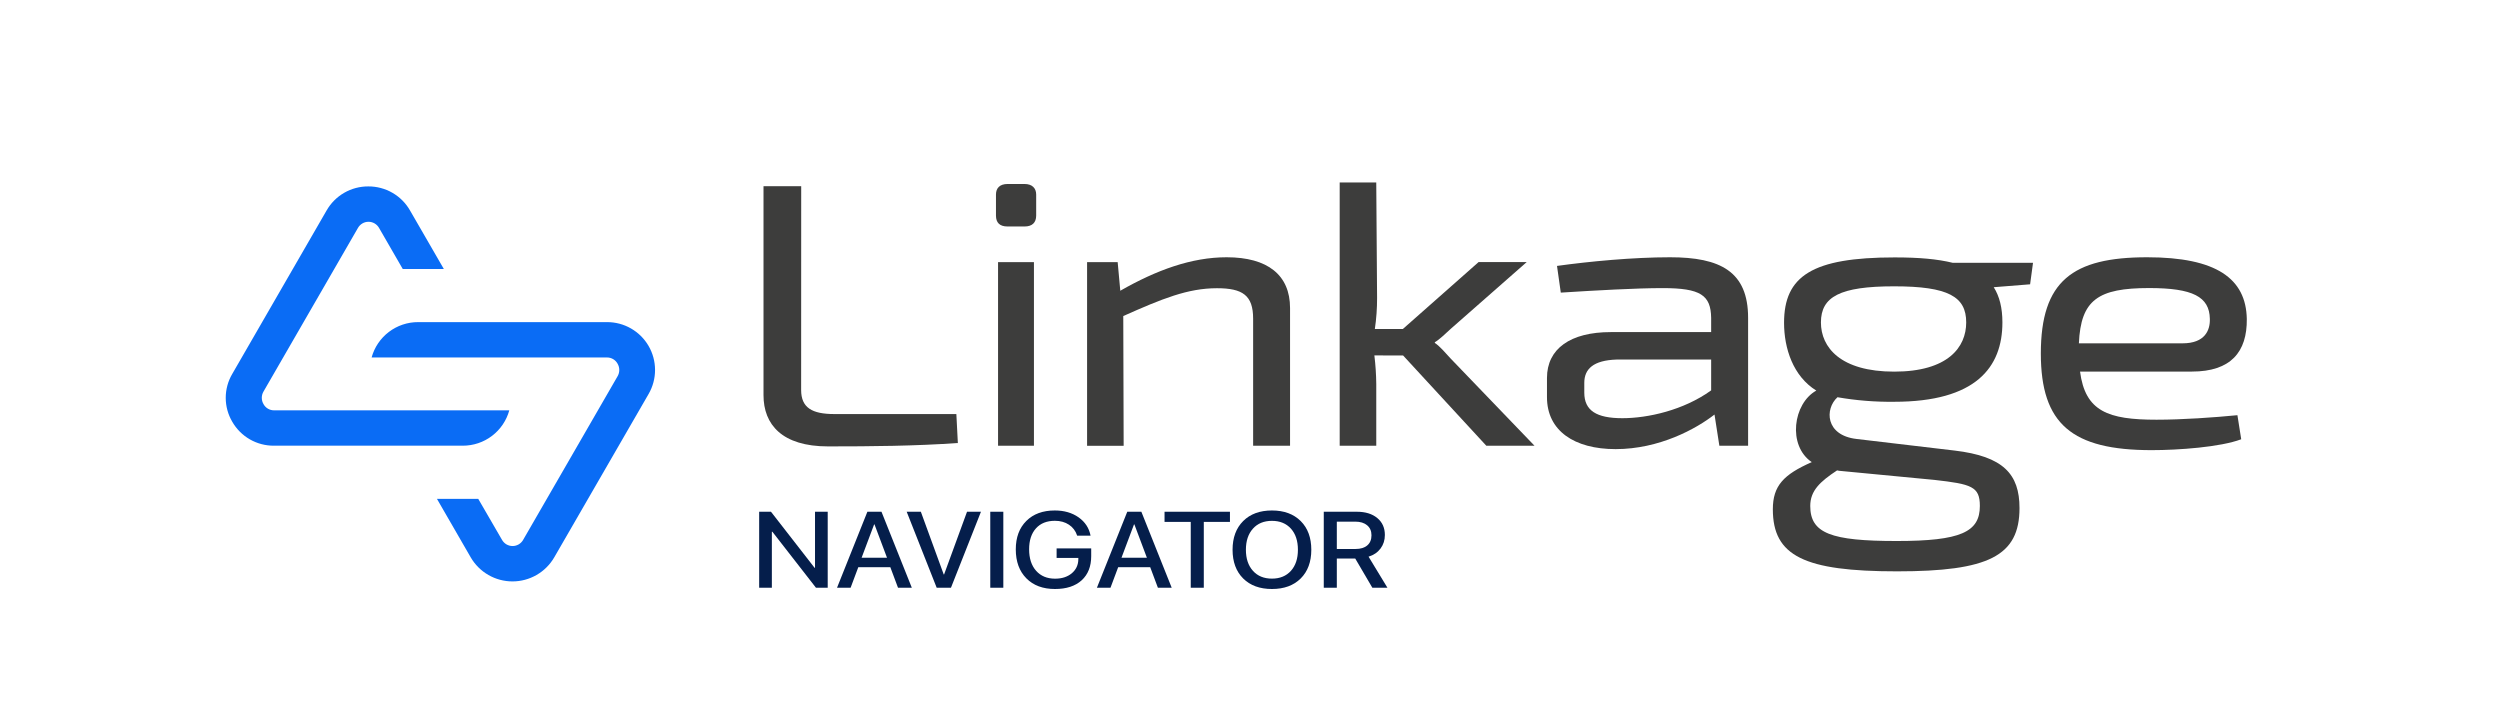 <?xml version="1.0" encoding="UTF-8"?> <svg xmlns="http://www.w3.org/2000/svg" width="191" height="54" viewBox="0 0 191 54" fill="none"> <path d="M58 44.903V39.097H58.903L62.232 43.378H62.267V39.097H63.237V44.903H62.339L59.01 40.626H58.97V44.903H58Z" fill="#051E4B"></path> <path d="M68.021 43.334H65.574L64.986 44.903H63.949L66.268 39.097H67.345L69.663 44.903H68.608L68.021 43.334ZM65.827 42.61H67.767L66.811 40.062H66.784L65.827 42.61Z" fill="#051E4B"></path> <path d="M71.563 44.903L69.271 39.097H70.353L72.101 43.889H72.128L73.881 39.097H74.945L72.653 44.903H71.563Z" fill="#051E4B"></path> <path d="M75.657 44.903V39.097H76.654V44.903H75.657Z" fill="#051E4B"></path> <path d="M83.368 42.489C83.368 43.275 83.125 43.891 82.638 44.336C82.149 44.779 81.47 45 80.6 45C79.681 45 78.953 44.729 78.416 44.187C77.876 43.642 77.606 42.905 77.606 41.974C77.606 41.059 77.874 40.335 78.411 39.801C78.945 39.267 79.671 39 80.587 39C81.302 39 81.909 39.176 82.407 39.527C82.903 39.879 83.207 40.344 83.319 40.923H82.296C82.177 40.564 81.968 40.285 81.668 40.087C81.369 39.888 81.01 39.789 80.592 39.789C79.978 39.789 79.497 39.98 79.15 40.364C78.8 40.751 78.625 41.284 78.625 41.966C78.625 42.661 78.803 43.208 79.159 43.608C79.515 44.01 79.998 44.211 80.609 44.211C81.129 44.211 81.553 44.074 81.882 43.801C82.211 43.525 82.379 43.166 82.385 42.726V42.626H80.725V41.897H83.368V42.489Z" fill="#051E4B"></path> <path d="M87.876 43.334H85.429L84.841 44.903H83.804L86.123 39.097H87.2L89.518 44.903H88.463L87.876 43.334ZM85.682 42.61H87.622L86.666 40.062H86.639L85.682 42.61Z" fill="#051E4B"></path> <path d="M90.973 44.903V39.873H88.971V39.097H93.968V39.873H91.97V44.903H90.973Z" fill="#051E4B"></path> <path d="M97.176 39C98.099 39 98.831 39.27 99.374 39.809C99.914 40.348 100.184 41.079 100.184 42.002C100.184 42.925 99.914 43.656 99.374 44.195C98.834 44.732 98.102 45 97.176 45C96.251 45 95.518 44.732 94.978 44.195C94.438 43.656 94.168 42.925 94.168 42.002C94.168 41.079 94.438 40.348 94.978 39.809C95.518 39.27 96.251 39 97.176 39ZM97.176 39.793C96.565 39.793 96.081 39.991 95.725 40.388C95.367 40.785 95.187 41.323 95.187 42.002C95.187 42.678 95.367 43.215 95.725 43.612C96.081 44.009 96.565 44.207 97.176 44.207C97.784 44.207 98.268 44.009 98.627 43.612C98.983 43.215 99.161 42.678 99.161 42.002C99.161 41.323 98.983 40.785 98.627 40.388C98.268 39.991 97.784 39.793 97.176 39.793Z" fill="#051E4B"></path> <path d="M102.133 41.942H103.566C103.952 41.942 104.25 41.85 104.46 41.668C104.674 41.486 104.781 41.228 104.781 40.895C104.781 40.571 104.67 40.316 104.447 40.131C104.227 39.946 103.925 39.853 103.539 39.853H102.133V41.942ZM102.133 44.903H101.136V39.097H103.659C104.318 39.097 104.84 39.258 105.226 39.58C105.611 39.899 105.804 40.329 105.804 40.871C105.804 41.266 105.694 41.61 105.475 41.905C105.252 42.203 104.947 42.411 104.558 42.529L106 44.903H104.848L103.539 42.67H102.133V44.903Z" fill="#051E4B"></path> <path d="M28.141 14.242C27.495 14.238 26.859 14.406 26.298 14.729C25.738 15.051 25.274 15.517 24.953 16.078L17.741 28.573C17.417 29.125 17.246 29.754 17.246 30.394C17.246 31.034 17.417 31.663 17.741 32.215C18.061 32.776 18.525 33.243 19.085 33.565C19.646 33.888 20.282 34.056 20.929 34.051H35.359C36.165 34.052 36.95 33.788 37.591 33.3C38.232 32.812 38.696 32.127 38.91 31.35H20.94C20.776 31.351 20.615 31.308 20.473 31.226C20.331 31.143 20.214 31.024 20.135 30.88C20.047 30.733 20.001 30.565 20.001 30.394C20.001 30.223 20.047 30.055 20.135 29.908L27.347 17.415C27.428 17.272 27.545 17.153 27.687 17.07C27.828 16.987 27.989 16.944 28.154 16.944C28.318 16.944 28.479 16.987 28.62 17.07C28.762 17.153 28.879 17.272 28.96 17.415L30.771 20.552H33.91L31.329 16.086C31.01 15.523 30.546 15.056 29.985 14.732C29.425 14.408 28.788 14.239 28.141 14.242Z" fill="#0A6CF5"></path> <path d="M33.383 38.113L35.965 42.586C36.29 43.144 36.755 43.607 37.315 43.929C37.874 44.251 38.508 44.42 39.154 44.42C39.799 44.42 40.433 44.251 40.992 43.929C41.552 43.607 42.017 43.144 42.342 42.586L49.561 30.087C49.881 29.53 50.048 28.898 50.046 28.256C50.044 27.613 49.873 26.983 49.55 26.427C49.227 25.872 48.763 25.412 48.205 25.093C47.648 24.773 47.016 24.607 46.373 24.61H31.942C31.136 24.608 30.352 24.872 29.71 25.36C29.068 25.848 28.605 26.534 28.391 27.311H46.373C46.537 27.309 46.699 27.352 46.841 27.435C46.983 27.517 47.099 27.637 47.179 27.78C47.266 27.927 47.313 28.095 47.313 28.267C47.313 28.438 47.266 28.606 47.179 28.753L39.967 41.247C39.886 41.39 39.769 41.508 39.627 41.591C39.486 41.673 39.325 41.717 39.161 41.717C38.997 41.717 38.836 41.673 38.694 41.591C38.553 41.508 38.436 41.39 38.355 41.247L36.538 38.113H33.383Z" fill="#0A6CF5"></path> <path d="M61.207 29.796C61.207 31.145 62.033 31.634 63.745 31.634H73.066L73.18 33.846C69.93 34.075 66.566 34.105 63.259 34.105C59.754 34.105 58.332 32.438 58.332 30.192V14.226H61.212L61.207 29.796Z" fill="#3D3D3C"></path> <path d="M78.28 14.057C78.851 14.057 79.164 14.373 79.164 14.861V16.47C79.164 17.016 78.851 17.303 78.28 17.303H76.976C76.377 17.303 76.092 17.013 76.092 16.47V14.861C76.092 14.373 76.382 14.057 76.976 14.057H78.28ZM76.251 34.055V20.029H78.993V34.055H76.251Z" fill="#3D3D3C"></path> <path d="M98.56 23.533V34.055H95.739V24.346C95.739 22.565 94.94 22.02 92.974 22.02C90.749 22.02 88.783 22.824 85.818 24.146L85.847 34.057H83.053V20.029H85.39L85.59 22.213C88.355 20.632 91.035 19.655 93.714 19.655C96.85 19.655 98.56 21.013 98.56 23.533Z" fill="#3D3D3C"></path> <path d="M105.002 27.153C105.091 27.878 105.139 28.607 105.147 29.337V34.055H102.352V13.94H105.146L105.209 22.752C105.212 23.55 105.155 24.348 105.038 25.137H107.176L112.964 20.023H116.64L110.847 25.114C110.476 25.459 109.963 25.947 109.621 26.147V26.205C109.963 26.407 110.448 26.98 110.847 27.411L117.237 34.055H113.555L107.198 27.16L105.002 27.153Z" fill="#3D3D3C"></path> <path d="M133.555 24.281V34.055H131.359L130.988 31.67C129.593 32.761 126.77 34.313 123.434 34.313C120.27 34.313 118.189 32.906 118.189 30.348V28.876C118.189 26.636 119.985 25.372 123.064 25.372H130.732V24.281C130.704 22.556 129.935 22.011 127.026 22.011C125.031 22.011 121.954 22.184 119.244 22.356L118.955 20.316C121.434 19.971 124.77 19.655 127.593 19.655C131.439 19.655 133.555 20.748 133.555 24.281ZM121.04 29.998C121.04 31.376 121.98 31.95 123.948 31.95C125.886 31.95 128.623 31.347 130.732 29.825V27.469H123.519C121.724 27.527 121.04 28.193 121.04 29.25V29.998Z" fill="#3D3D3C"></path> <path d="M170.939 31.721L171.229 33.56C169.635 34.163 166.41 34.391 164.387 34.391C158.314 34.391 155.92 32.41 155.92 27.009C155.92 21.465 158.343 19.655 164.044 19.655C169.346 19.655 171.598 21.293 171.656 24.366C171.685 26.895 170.43 28.388 167.465 28.388H158.915C159.314 31.431 161.053 32.066 164.758 32.066C166.748 32.066 169.171 31.893 170.939 31.721ZM158.827 26.23H166.751C168.462 26.23 168.861 25.224 168.832 24.362C168.804 22.668 167.528 22.007 164.186 22.007C160.305 22.011 158.972 22.897 158.827 26.23Z" fill="#3D3D3C"></path> <path d="M152.321 21.943C152.763 22.639 152.984 23.524 152.984 24.631C152.984 28.076 150.945 30.696 144.716 30.696C143.264 30.714 141.814 30.598 140.384 30.348C139.404 31.234 139.445 33.257 141.833 33.536L149.327 34.422C153.057 34.864 154.29 36.223 154.29 38.816C154.29 42.482 151.919 43.651 144.931 43.651C137.848 43.651 135.445 42.482 135.445 38.91C135.445 37.109 136.268 36.255 138.418 35.306C136.552 34.042 136.994 30.821 138.765 29.841C136.992 28.741 136.302 26.621 136.302 24.66C136.302 21.09 138.452 19.666 144.745 19.666C146.641 19.666 148.018 19.793 149.188 20.078H155.322L155.1 21.721L152.321 21.943ZM147.783 36.664L140.51 35.969L140.352 35.938C139.057 36.791 138.303 37.487 138.303 38.656C138.303 40.742 139.878 41.333 144.905 41.333C149.806 41.333 151.261 40.647 151.261 38.656C151.261 37.172 150.628 36.984 147.783 36.664ZM150.218 24.628C150.218 22.668 148.857 21.875 144.711 21.875C140.565 21.875 139.119 22.671 139.119 24.636C139.119 26.531 140.606 28.393 144.716 28.393C148.825 28.393 150.218 26.527 150.218 24.636V24.628Z" fill="#3D3D3C"></path> </svg> 